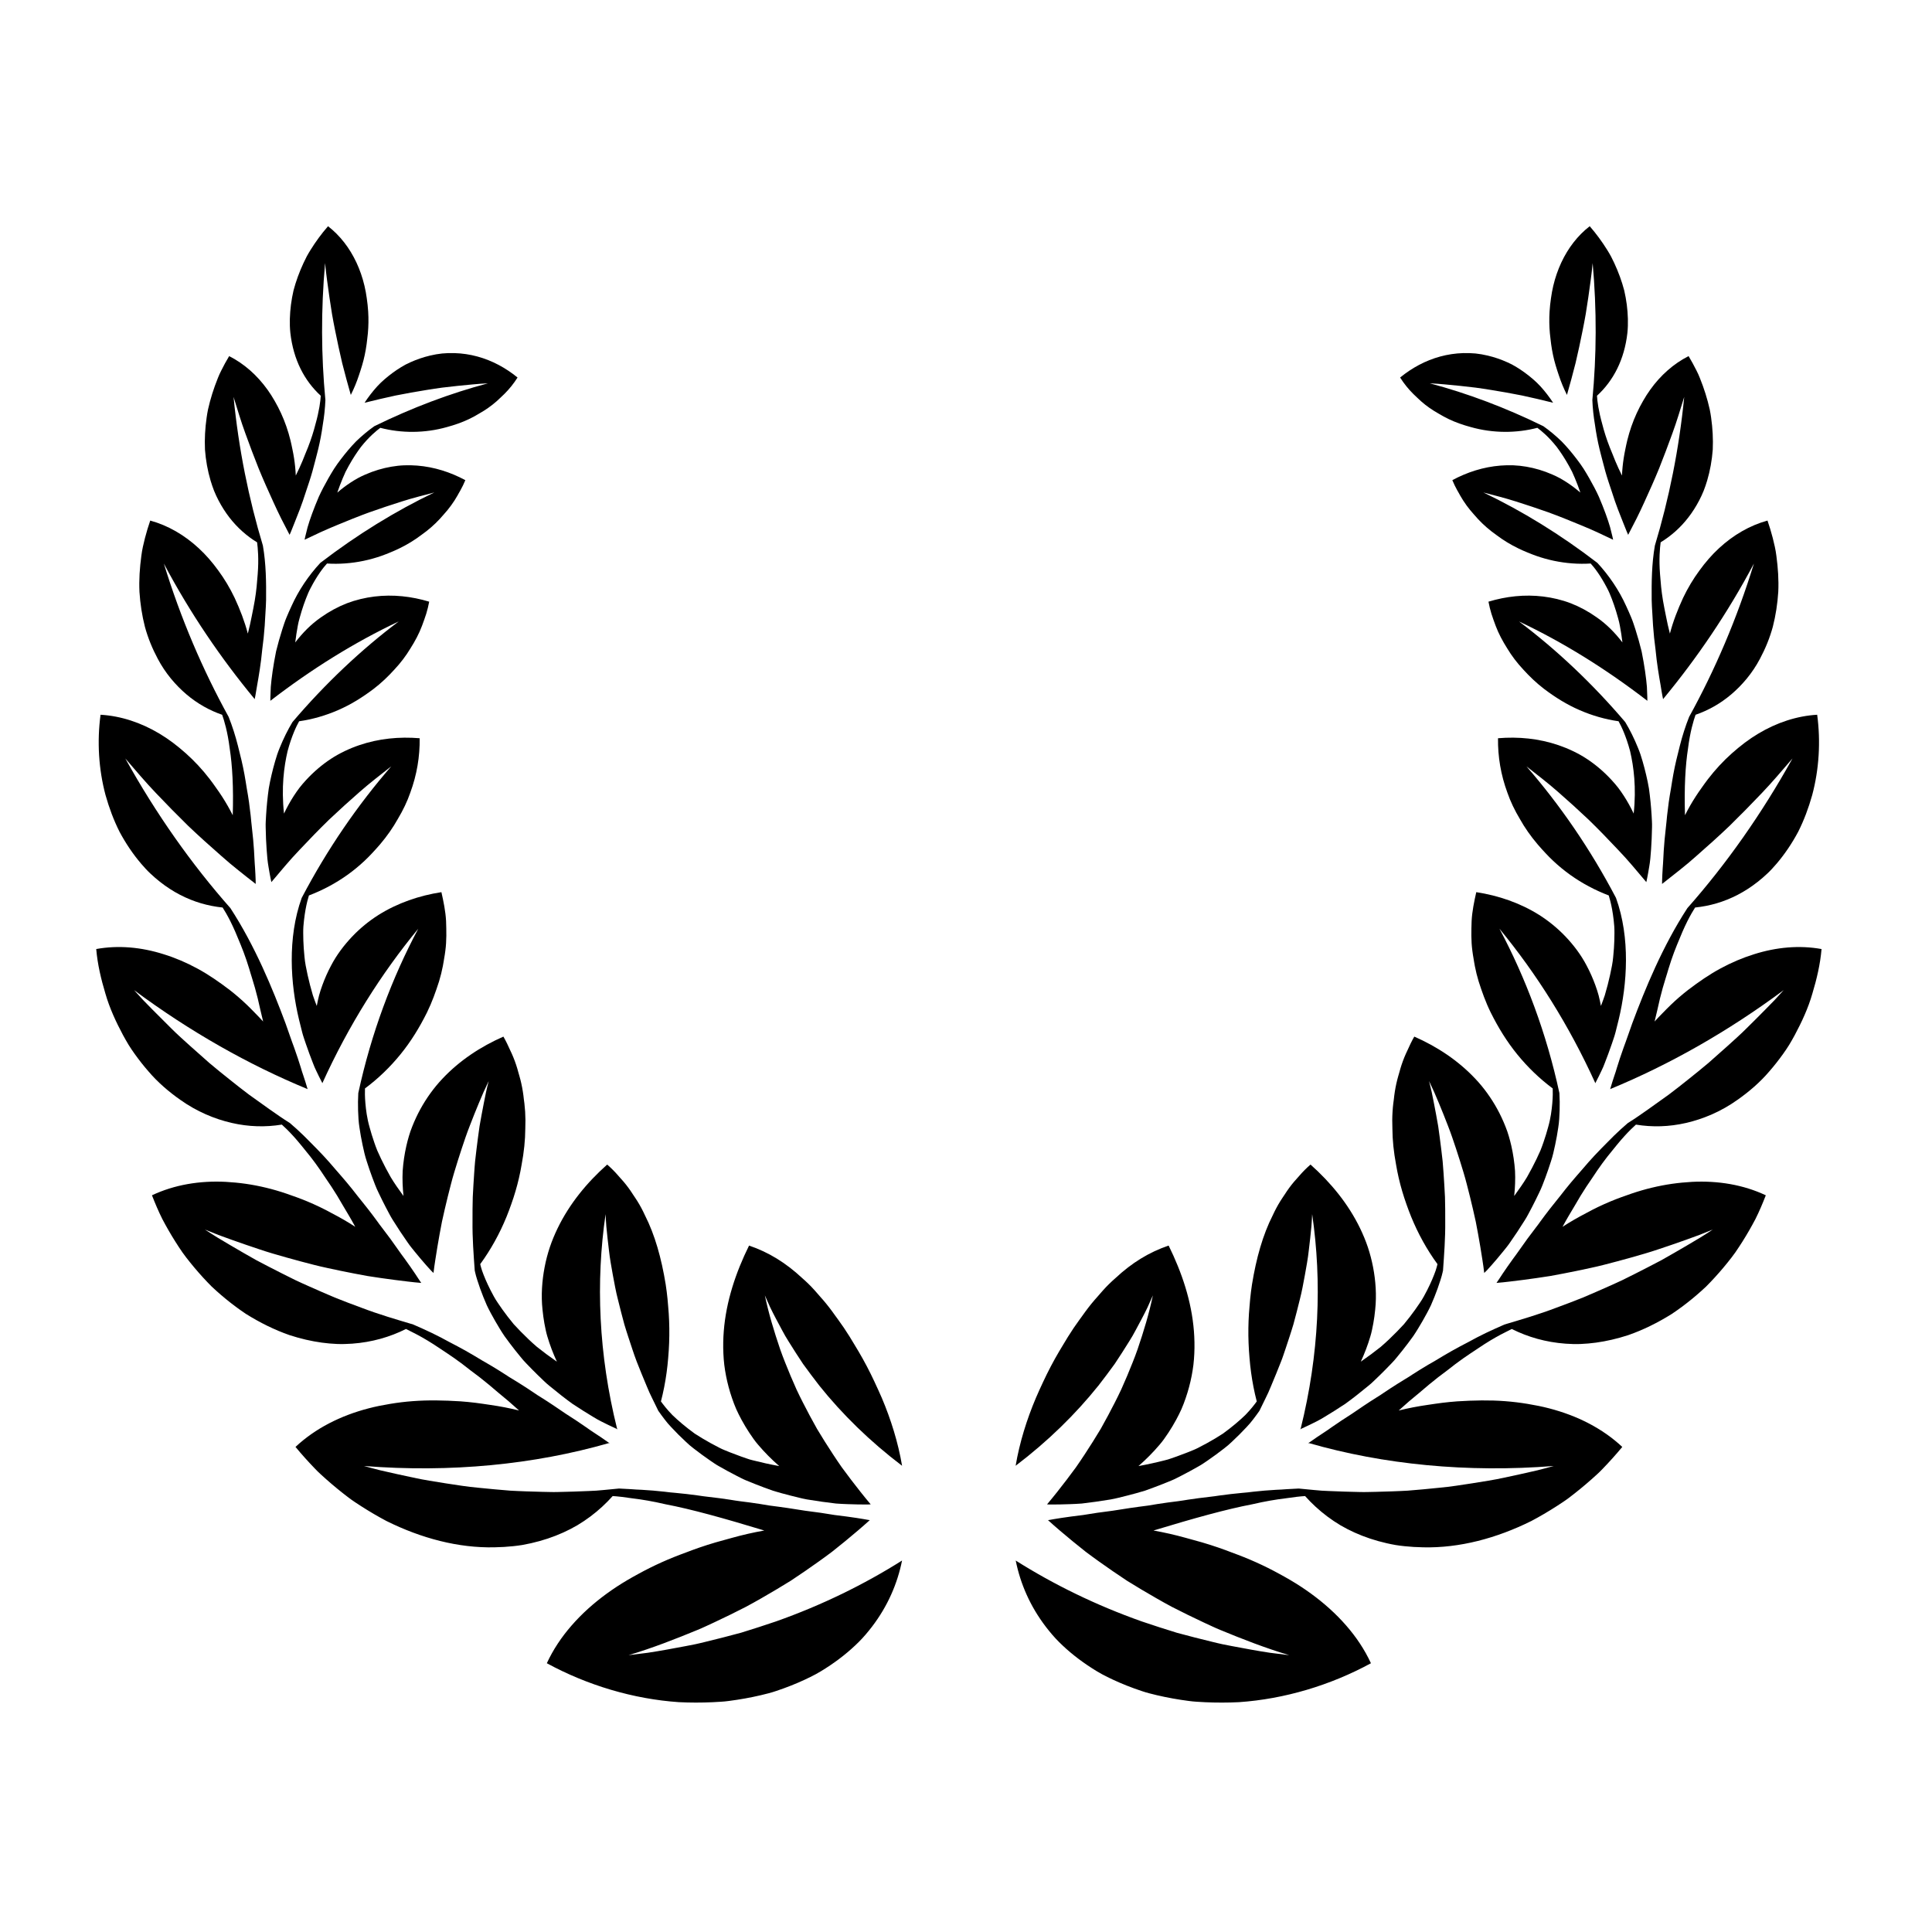 <?xml version="1.0" encoding="UTF-8"?>
<!-- Uploaded to: ICON Repo, www.iconrepo.com, Generator: ICON Repo Mixer Tools -->
<svg fill="#000000" width="800px" height="800px" version="1.1" viewBox="144 144 512 512" xmlns="http://www.w3.org/2000/svg">
 <g>
  <path d="m340.34 576.7c-3.141 0.852-6.352 1.676-9.629 2.465-0.816 0.191-1.645 0.406-2.465 0.574l-2.465 0.484c-1.648 0.316-3.316 0.625-5 0.926-1.68 0.289-3.391 0.609-5.086 0.848-1.688 0.223-3.394 0.434-5.113 0.637 6.277-1.867 12.453-4.289 18.285-6.695 0.727-0.293 1.461-0.629 2.191-0.965l2.176-1.008c1.441-0.676 2.863-1.355 4.266-2.043s2.789-1.383 4.156-2.086c1.371-0.723 2.738-1.508 4.082-2.266 2.684-1.535 5.293-3.09 7.828-4.664 2.551-1.684 5.027-3.387 7.426-5.102 1.199-0.863 2.379-1.707 3.539-2.594 1.168-0.922 2.312-1.844 3.441-2.769 2.254-1.859 4.43-3.691 6.531-5.594 0 0-0.145-0.02-0.418-0.059-0.273-0.051-0.68-0.121-1.207-0.215-1.055-0.18-2.59-0.422-4.516-0.68-0.965-0.121-2.027-0.258-3.176-0.402-1.145-0.195-2.375-0.391-3.684-0.582-1.309-0.191-2.695-0.379-4.152-0.555-1.453-0.195-2.957-0.488-4.531-0.707-1.57-0.238-3.207-0.438-4.887-0.664-1.664-0.289-3.387-0.555-5.152-0.801-0.883-0.121-1.777-0.238-2.688-0.344-0.91-0.098-1.801-0.285-2.719-0.414-1.828-0.281-3.703-0.527-5.609-0.738-0.961-0.086-1.902-0.254-2.859-0.383-0.957-0.133-1.922-0.258-2.894-0.367-0.973-0.113-1.957-0.215-2.945-0.305-0.492-0.051-0.996-0.078-1.484-0.137l-1.473-0.176c-1.973-0.223-3.973-0.391-6-0.504l-1.523-0.074c-0.508-0.023-1.004-0.074-1.508-0.105-1.004-0.07-2.016-0.125-3.031-0.16l-4.016 0.387-2.035 0.176-2.012 0.098c-2.691 0.117-5.434 0.207-8.215 0.262-0.703 0.023-1.387 0.012-2.07-0.004l-2.066-0.043-4.184-0.125c-1.402-0.055-2.828-0.102-4.238-0.188l-4.223-0.363-4.269-0.414c-1.43-0.148-2.891-0.289-4.293-0.512-2.836-0.41-5.707-0.859-8.617-1.348-1.469-0.23-2.887-0.527-4.32-0.828l-4.328-0.934-4.379-0.992c-1.457-0.352-2.875-0.754-4.324-1.145 22.965 1.82 45.16-0.391 64.871-6.062l0.223 0.047s-0.039-0.027-0.109-0.078l0.047-0.012-0.199-0.098c-0.352-0.254-1.062-0.758-2.082-1.445-1.012-0.699-2.375-1.523-3.902-2.633-1.551-1.078-3.359-2.293-5.394-3.578-1.988-1.355-4.16-2.848-6.543-4.336-0.297-0.188-0.598-0.371-0.902-0.562-0.293-0.199-0.59-0.398-0.891-0.602-0.602-0.398-1.207-0.805-1.824-1.211-1.238-0.809-2.519-1.617-3.848-2.422-0.328-0.203-0.668-0.395-0.996-0.605-0.324-0.211-0.652-0.426-0.98-0.641-0.66-0.426-1.328-0.852-2.008-1.27-1.359-0.84-2.754-1.672-4.191-2.481-1.406-0.84-2.812-1.707-4.273-2.519-1.453-0.828-2.965-1.605-4.469-2.394-1.477-0.816-2.988-1.602-4.535-2.348-0.773-0.371-1.555-0.734-2.344-1.09s-1.598-0.688-2.367-1.051l-0.191 0.027 0.145-0.078c-4.578-1.359-9.379-2.758-13.965-4.519-2.316-0.863-4.691-1.734-7.019-2.684-2.293-0.973-4.609-1.98-6.945-3.023-1.164-0.523-2.352-1.047-3.504-1.598l-3.43-1.711c-2.297-1.156-4.609-2.352-6.938-3.582-2.254-1.27-4.519-2.574-6.801-3.918l-3.43-2.039c-1.141-0.691-2.227-1.418-3.352-2.141l3.566 1.43 3.641 1.324c2.422 0.863 4.824 1.688 7.207 2.477 2.356 0.805 4.816 1.504 7.227 2.184 2.414 0.68 4.805 1.32 7.176 1.922 1.172 0.309 2.394 0.578 3.602 0.844l3.602 0.766c2.391 0.492 4.758 0.949 7.102 1.371 2.402 0.379 4.785 0.723 7.141 1.027l3.512 0.434c1.164 0.137 2.312 0.273 3.508 0.359l0.062 0.039s-0.066-0.098-0.195-0.289c-0.125-0.191-0.332-0.461-0.562-0.836-0.477-0.742-1.184-1.812-2.102-3.129-0.457-0.66-0.969-1.379-1.531-2.152-0.555-0.777-1.199-1.582-1.801-2.492-1.242-1.793-2.676-3.766-4.281-5.836-0.414-0.512-0.793-1.059-1.191-1.605-0.402-0.543-0.812-1.098-1.227-1.656-0.84-1.113-1.723-2.246-2.648-3.387-0.949-1.125-1.828-2.332-2.785-3.516-0.953-1.188-1.945-2.375-2.981-3.562-1.062-1.168-2.047-2.398-3.113-3.59-1.059-1.195-2.16-2.379-3.305-3.543-1.172-1.148-2.266-2.336-3.445-3.473-1.172-1.141-2.391-2.254-3.652-3.332-1.871-1.16-3.621-2.402-5.418-3.656-1.789-1.258-3.594-2.547-5.402-3.859-1.789-1.324-3.496-2.707-5.262-4.102-1.746-1.402-3.535-2.82-5.262-4.293-1.695-1.48-3.394-2.988-5.102-4.527-1.691-1.543-3.465-3.094-5.07-4.719-1.641-1.617-3.289-3.262-4.938-4.934l-2.477-2.535c-0.801-0.855-1.582-1.727-2.371-2.598 14.793 10.973 30.289 19.754 45.957 26.215l0.02 0.02s-0.004-0.008-0.004-0.016l0.031 0.012-0.062-0.129c-0.074-0.258-0.258-0.895-0.559-1.848-0.156-0.473-0.336-1.027-0.539-1.652-0.105-0.312-0.215-0.641-0.332-0.988-0.105-0.352-0.219-0.719-0.332-1.102-0.473-1.531-1.055-3.312-1.758-5.273-0.336-0.984-0.762-1.996-1.109-3.082-0.363-1.078-0.754-2.199-1.176-3.348-3.426-9.188-8.066-20.484-14.617-30.551-10.32-11.676-19.695-24.969-27.852-39.66 1.348 1.59 2.699 3.152 4.051 4.691 1.355 1.539 2.688 3.051 4.125 4.539 2.828 2.977 5.66 5.856 8.488 8.629 2.914 2.773 5.891 5.445 8.828 8.016l2.207 1.91c0.746 0.629 1.523 1.25 2.285 1.863 1.527 1.23 3.055 2.434 4.578 3.609 0 0 0-1.574-0.172-4.207-0.031-0.66-0.121-1.379-0.141-2.168-0.031-0.785-0.078-1.629-0.137-2.523-0.117-1.789-0.289-3.785-0.547-5.926-0.152-1.07-0.203-2.18-0.34-3.316-0.121-1.141-0.266-2.309-0.434-3.5-0.168-1.191-0.363-2.406-0.59-3.641-0.203-1.234-0.383-2.484-0.621-3.742-0.234-1.262-0.496-2.535-0.797-3.812-0.316-1.273-0.633-2.555-0.949-3.84-0.648-2.562-1.461-5.125-2.461-7.637h-0.004c-6.844-12.414-12.668-25.996-17.152-40.594 6.965 13.152 15.168 25.16 24.039 35.883l0.023 0.102s0.309-1.395 0.668-3.758c0.418-2.359 0.992-5.672 1.359-9.566 0.266-1.934 0.488-4.016 0.641-6.199 0.086-1.09 0.105-2.215 0.195-3.344 0.078-1.129 0.137-2.281 0.168-3.449 0.043-4.688 0-9.551-0.844-14.422-3.742-12.383-6.418-25.574-7.777-39.406 0.492 1.633 0.996 3.25 1.504 4.848 0.508 1.598 1.023 3.18 1.609 4.769 1.141 3.168 2.316 6.269 3.523 9.305 1.246 3.051 2.602 6.059 3.938 8.988 0.688 1.469 1.324 2.902 2.07 4.356 0.73 1.445 1.465 2.875 2.207 4.285 0 0 0.539-1.172 1.309-3.191 0.805-2.012 1.957-4.828 3.012-8.215 0.559-1.684 1.184-3.473 1.719-5.387 0.273-0.953 0.535-1.938 0.781-2.941 0.242-1.004 0.539-2.004 0.777-3.039 0.496-2.059 0.895-4.207 1.199-6.398 0.367-2.16 0.609-4.375 0.695-6.621l-0.012-0.02c-1.105-11.617-1.191-23.738-0.07-36.203 0.125 1.508 0.328 3.043 0.523 4.555 0.199 1.516 0.406 3.016 0.625 4.508 0.219 1.488 0.445 2.965 0.684 4.43 0.246 1.469 0.547 2.957 0.836 4.414 0.59 2.926 1.195 5.785 1.867 8.613 0.727 2.859 1.488 5.668 2.277 8.418 0.84-1.668 1.559-3.402 2.148-5.191 0.602-1.781 1.168-3.566 1.551-5.43 0.195-0.926 0.359-1.867 0.488-2.816 0.066-0.473 0.117-0.957 0.172-1.43 0.062-0.473 0.113-0.945 0.16-1.418 0.176-1.902 0.207-3.844 0.086-5.812-0.07-1.191-0.207-2.371-0.371-3.512-0.152-1.129-0.355-2.238-0.613-3.32-0.512-2.164-1.227-4.227-2.125-6.152-1.801-3.852-4.344-7.16-7.531-9.629-1.719 1.977-3.285 4.106-4.66 6.328-0.34 0.559-0.684 1.113-0.988 1.691-0.301 0.582-0.586 1.168-0.863 1.758-0.551 1.184-1.047 2.383-1.488 3.594s-0.828 2.434-1.148 3.66c-0.285 1.25-0.512 2.504-0.676 3.758-0.316 2.512-0.414 4.996-0.164 7.465 0.801 7.117 3.715 12.691 8.062 16.676-0.078 1.398-0.41 4.016-1.418 7.582-0.457 1.809-1.094 3.848-1.973 6.098-0.219 0.562-0.457 1.137-0.707 1.727-0.23 0.598-0.473 1.211-0.734 1.836-0.523 1.25-1.117 2.551-1.789 3.902-0.07-1.543-0.223-3.094-0.465-4.648-0.121-0.777-0.266-1.559-0.43-2.336-0.164-0.777-0.312-1.543-0.504-2.312-0.625-2.547-1.469-4.965-2.508-7.227-0.516-1.129-1.094-2.227-1.691-3.266-0.59-1.039-1.227-2.035-1.91-2.984-2.727-3.797-6.164-6.863-10.148-8.879-0.754 1.254-1.457 2.535-2.106 3.848l-0.477 0.988-0.422 1.012c-0.273 0.676-0.535 1.359-0.781 2.047-0.492 1.371-0.93 2.762-1.305 4.16-0.188 0.699-0.359 1.398-0.516 2.102-0.148 0.703-0.258 1.422-0.363 2.133-0.41 2.852-0.562 5.699-0.438 8.484 0.211 2.816 0.699 5.57 1.48 8.199 0.281 0.941 0.594 1.852 0.934 2.727 0.344 0.875 0.758 1.73 1.18 2.547 0.852 1.633 1.812 3.133 2.867 4.5 2.113 2.731 4.602 4.926 7.348 6.602 0.203 1.508 0.484 4.414 0.16 8.461-0.098 1.008-0.168 2.106-0.281 3.273-0.117 1.168-0.281 2.406-0.5 3.715-0.109 0.652-0.23 1.324-0.371 2.016-0.141 0.688-0.297 1.395-0.426 2.129-0.281 1.461-0.621 2.992-1.035 4.594-0.84-3.219-2.082-6.414-3.508-9.492-1.242-2.598-2.691-5.012-4.312-7.215-1.586-2.195-3.301-4.172-5.195-5.918-3.769-3.488-8.133-6.035-12.848-7.328-0.523 1.52-0.988 3.062-1.395 4.621-0.398 1.559-0.766 3.129-0.961 4.727-0.43 3.188-0.648 6.383-0.5 9.539 0.203 3.164 0.68 6.273 1.441 9.246 0.809 2.981 1.992 5.84 3.41 8.492 2.016 3.824 4.719 6.977 7.609 9.438 2.91 2.465 6.106 4.246 9.457 5.402 0.535 1.496 1.453 4.516 2.004 8.953 0.691 4.449 1.027 10.297 0.801 17.668-0.836-1.664-1.766-3.297-2.797-4.898-0.516-0.801-1.055-1.59-1.621-2.371-0.547-0.781-1.094-1.551-1.68-2.309-1.941-2.527-4.066-4.805-6.328-6.824-1.145-1.008-2.266-1.949-3.43-2.82-1.164-0.871-2.359-1.676-3.578-2.406-4.887-2.922-10.195-4.684-15.598-5-0.957 7.125-0.5 14.465 1.316 21.277 0.957 3.406 2.18 6.684 3.719 9.746 1.637 3.059 3.547 5.902 5.723 8.453 0.793 0.914 1.559 1.773 2.41 2.57 0.844 0.797 1.699 1.535 2.566 2.219 1.734 1.367 3.512 2.512 5.324 3.453 3.633 1.883 7.367 2.957 11.293 3.371 0.512 0.797 1.242 2.019 2.07 3.672 0.414 0.824 0.852 1.758 1.301 2.797 0.438 1.047 0.91 2.191 1.43 3.434 0.512 1.246 1.023 2.606 1.52 4.07 0.25 0.734 0.496 1.496 0.734 2.285 0.242 0.789 0.461 1.613 0.742 2.449 0.531 1.68 1.039 3.477 1.512 5.398 0.234 0.961 0.465 1.949 0.68 2.973 0.246 1.016 0.508 2.055 0.746 3.133-0.676-0.746-1.371-1.48-2.09-2.199-0.715-0.723-1.398-1.445-2.133-2.144-1.457-1.402-3.008-2.746-4.648-4.023-2.852-2.168-5.613-4.082-8.539-5.664-2.91-1.586-5.902-2.856-8.926-3.793-5.957-1.895-12.043-2.445-17.898-1.387 0.34 4.008 1.273 7.961 2.434 11.809 1.102 3.856 2.816 7.535 4.676 11.012 0.473 0.867 0.957 1.723 1.461 2.559 0.504 0.84 1.082 1.648 1.645 2.449 1.141 1.594 2.344 3.125 3.606 4.57 2.469 2.91 5.418 5.434 8.473 7.574 4.367 3.106 9.066 5.066 13.598 6.109 4.539 1.043 8.973 1.152 13.293 0.445 0.719 0.645 1.781 1.652 3.066 3.066 1.293 1.41 2.75 3.25 4.516 5.438 0.863 1.105 1.754 2.316 2.668 3.648 0.449 0.668 0.91 1.363 1.391 2.078 0.496 0.707 0.996 1.441 1.5 2.211 1.008 1.535 2.027 3.191 3.043 4.984 1.055 1.77 2.184 3.633 3.273 5.66-1.977-1.297-4.07-2.488-6.215-3.606-2.09-1.148-4.277-2.203-6.551-3.148-0.914-0.379-1.828-0.734-2.746-1.07-0.914-0.324-1.816-0.645-2.715-0.961-1.789-0.609-3.586-1.133-5.379-1.566-1.797-0.434-3.59-0.781-5.379-1.039-1.789-0.258-3.574-0.422-5.289-0.52-6.926-0.359-13.645 0.758-19.598 3.559 0.836 2.133 1.723 4.25 2.754 6.305 1.07 2.035 2.219 4.031 3.441 5.969 0.609 0.969 1.238 1.926 1.887 2.863 0.652 0.938 1.375 1.832 2.086 2.727 1.434 1.777 2.93 3.488 4.481 5.113l1.172 1.203c0.41 0.387 0.828 0.77 1.246 1.145 0.836 0.75 1.688 1.48 2.547 2.184 1.723 1.41 3.488 2.723 5.293 3.926 3.738 2.336 7.598 4.246 11.562 5.625 2.926 0.953 5.773 1.605 8.531 1.984 1.379 0.188 2.734 0.309 4.066 0.359 1.328 0.055 2.684 0.004 3.984-0.082 5.223-0.379 9.996-1.75 14.273-3.894 0.484 0.227 1.059 0.543 1.785 0.902 0.723 0.359 1.555 0.797 2.481 1.32 0.926 0.523 1.941 1.133 3.039 1.836 1.105 0.695 2.25 1.527 3.566 2.363 1.293 0.855 2.66 1.816 4.086 2.887 0.715 0.535 1.441 1.102 2.184 1.695 0.773 0.562 1.559 1.156 2.359 1.777 1.609 1.242 3.246 2.629 4.977 4.113 1.777 1.43 3.606 2.992 5.488 4.711-2.488-0.617-5.051-1.117-7.672-1.488-0.66-0.086-1.309-0.188-1.953-0.289-0.648-0.098-1.297-0.184-1.953-0.266-1.309-0.16-2.633-0.289-3.973-0.387-4.394-0.27-8.543-0.359-12.625-0.047-2.039 0.152-4.047 0.395-6.016 0.727-1.965 0.324-3.84 0.695-5.699 1.184-7.41 1.926-14.102 5.297-19.359 10.219 1.664 2.008 3.414 3.957 5.234 5.836 0.891 0.953 1.895 1.816 2.863 2.695 0.98 0.871 1.98 1.723 2.992 2.551 1.012 0.828 2.039 1.637 3.074 2.422 1.039 0.785 2.152 1.492 3.242 2.203 2.195 1.41 4.43 2.719 6.688 3.918 9.25 4.594 19.074 7.195 28.633 6.977 1.715-0.027 3.383-0.129 4.992-0.301 0.805-0.086 1.594-0.188 2.379-0.312 0.793-0.141 1.574-0.301 2.34-0.473 3.062-0.695 5.898-1.648 8.508-2.828 1.305-0.59 2.555-1.234 3.746-1.93 1.211-0.723 2.359-1.496 3.457-2.316 2.191-1.637 4.156-3.457 5.91-5.422 1.223 0.07 3.023 0.273 5.371 0.625 2.379 0.289 5.273 0.762 8.617 1.547 6.82 1.293 15.41 3.684 26.195 6.957-2.84 0.5-5.707 1.152-8.594 1.957-1.453 0.43-2.867 0.766-4.309 1.195-1.434 0.418-2.875 0.875-4.316 1.375-1.156 0.398-2.305 0.82-3.438 1.258-1.125 0.422-2.223 0.82-3.316 1.266-2.18 0.875-4.305 1.832-6.367 2.859-1.031 0.516-2.047 1.047-3.043 1.598-0.992 0.543-1.953 1.066-2.902 1.633-1.898 1.117-3.723 2.312-5.461 3.578-3.477 2.531-6.617 5.348-9.309 8.438-2.68 3.066-4.902 6.394-6.578 10.016 10.766 5.867 22.992 9.496 34.973 10.316 3.012 0.152 6.004 0.145 8.934 0.016 0.734-0.031 1.461-0.074 2.188-0.125 0.723-0.047 1.445-0.105 2.172-0.211 1.449-0.188 2.879-0.41 4.293-0.664 1.41-0.254 2.805-0.543 4.172-0.863 1.371-0.332 2.711-0.648 4.047-1.113 2.66-0.883 5.223-1.895 7.66-3.035 0.953-0.445 1.879-0.906 2.777-1.383 0.898-0.473 1.773-1.027 2.621-1.559 1.691-1.078 3.273-2.207 4.746-3.379 1.473-1.172 2.836-2.391 4.094-3.644 1.258-1.246 2.414-2.637 3.465-3.996 4.207-5.5 6.766-11.457 7.996-17.578-10.027 6.332-21.219 11.824-33.402 16.137-3.035 1.027-6.141 2.039-9.312 3.012z"/>
  <path d="m375.79 510.27c-0.66-1.422-1.348-2.812-2.062-4.172-0.715-1.359-1.453-2.688-2.215-3.977-0.383-0.637-0.77-1.277-1.156-1.922-0.387-0.66-0.781-1.309-1.18-1.949-1.02-1.637-2.051-3.164-3.09-4.574-0.523-0.68-1.031-1.449-1.551-2.141-0.516-0.703-1.035-1.375-1.559-2.019-0.523-0.645-1.051-1.258-1.582-1.844-0.266-0.281-0.527-0.594-0.789-0.906-0.262-0.305-0.523-0.605-0.789-0.898-1.055-1.172-2.129-2.211-3.227-3.164-4.328-4.039-8.887-6.852-14.082-8.617-1.762 3.566-3.293 7.281-4.449 11.078-1.152 3.773-1.938 7.637-2.25 11.574-0.156 1.969-0.195 3.957-0.105 5.957 0.047 0.996 0.117 2.016 0.238 3.004 0.121 0.977 0.277 1.957 0.469 2.938 0.383 1.961 0.906 3.926 1.582 5.891 0.34 0.977 0.707 1.977 1.129 2.934 0.426 0.938 0.895 1.875 1.398 2.805 0.629 1.16 1.312 2.297 2.043 3.41 0.734 1.102 1.504 2.234 2.356 3.203 1.688 1.996 3.559 3.879 5.582 5.644-2.473-0.453-4.809-0.973-7-1.535-0.273-0.07-0.547-0.137-0.816-0.215-0.266-0.09-0.527-0.176-0.789-0.262-0.52-0.18-1.031-0.359-1.539-0.535-1.008-0.359-1.98-0.727-2.914-1.098-0.93-0.383-1.844-0.719-2.688-1.152-0.844-0.43-1.656-0.859-2.43-1.285-1.547-0.859-2.957-1.695-4.227-2.531-2.481-1.805-4.426-3.481-5.902-4.906-1.449-1.488-2.422-2.766-3.043-3.613 0.656-2.523 1.152-5.09 1.504-7.664 0.176-1.289 0.316-2.578 0.418-3.863 0.117-1.316 0.199-2.633 0.25-3.945 0.098-2.625 0.066-5.234-0.102-7.797-0.043-0.641-0.094-1.277-0.152-1.91-0.051-0.648-0.105-1.309-0.168-1.953-0.129-1.297-0.289-2.582-0.484-3.852-1.125-6.957-2.875-13.18-5.496-18.332-0.617-1.352-1.297-2.621-2.047-3.816-0.367-0.605-0.777-1.156-1.16-1.758-0.379-0.598-0.777-1.18-1.191-1.742-0.414-0.562-0.844-1.105-1.293-1.633-0.441-0.535-0.938-1.008-1.379-1.555-0.91-1.055-1.891-2.039-2.945-2.953-5.383 4.785-9.992 10.391-13.141 16.898-0.781 1.621-1.496 3.32-2.066 5.031-0.566 1.703-1.027 3.453-1.371 5.258-0.691 3.602-0.973 7.461-0.559 11.289 0.117 1.191 0.281 2.383 0.488 3.566 0.105 0.594 0.223 1.184 0.352 1.773 0.125 0.594 0.27 1.176 0.441 1.734 0.668 2.266 1.516 4.496 2.527 6.684-1.902-1.312-3.668-2.629-5.293-3.926-1.582-1.352-2.988-2.731-4.289-4.047-0.648-0.66-1.262-1.309-1.848-1.949-0.555-0.672-1.082-1.328-1.578-1.973-0.992-1.289-1.867-2.519-2.641-3.68-0.793-1.141-1.383-2.309-1.926-3.348-0.535-1.051-0.98-2.016-1.352-2.883s-0.668-1.641-0.902-2.312c-0.234-0.668-0.371-1.27-0.488-1.727 2.824-3.859 5.16-8.113 6.965-12.531 0.457-1.109 0.855-2.207 1.266-3.356 0.41-1.148 0.785-2.301 1.125-3.461 0.684-2.32 1.227-4.668 1.617-7.012 0.621-3.32 0.961-6.516 0.973-9.523 0.066-1.551 0.051-3.059-0.039-4.523-0.047-0.734-0.113-1.453-0.195-2.168l-0.141-1.059c-0.035-0.363-0.078-0.723-0.125-1.078-0.184-1.426-0.449-2.809-0.789-4.152-0.164-0.676-0.379-1.32-0.559-1.992-0.176-0.672-0.371-1.332-0.59-1.984-0.434-1.305-0.945-2.566-1.539-3.789-0.559-1.242-1.133-2.484-1.824-3.668-6.019 2.648-11.586 6.305-16.148 11.148-1.152 1.219-2.191 2.481-3.164 3.82-0.973 1.34-1.867 2.754-2.684 4.242-0.816 1.488-1.547 3.051-2.188 4.684-0.16 0.41-0.316 0.824-0.465 1.242-0.141 0.414-0.27 0.828-0.395 1.246-0.25 0.84-0.473 1.695-0.672 2.57-0.496 2.18-0.82 4.402-0.98 6.644-0.109 2.211-0.012 4.418 0.219 6.641-1.254-1.719-2.422-3.371-3.402-5.012-0.945-1.66-1.781-3.266-2.519-4.797-0.367-0.766-0.711-1.512-1.031-2.242-0.305-0.734-0.559-1.473-0.805-2.176-0.488-1.414-0.891-2.742-1.227-3.981-0.707-2.457-0.957-4.637-1.113-6.371-0.148-1.738-0.145-3.055-0.109-3.922 3.422-2.535 6.613-5.602 9.375-8.996 2.769-3.398 5.047-7.098 7.051-11.125 1.363-2.781 2.32-5.504 3.207-8.262 0.414-1.371 0.75-2.727 1.008-4.07 0.137-0.676 0.223-1.336 0.344-2.012 0.121-0.676 0.227-1.348 0.309-2.016 0.359-2.684 0.281-5.273 0.195-7.887-0.141-2.598-0.668-5.121-1.234-7.648-5.863 0.906-11.598 2.852-16.691 6.051-2.504 1.59-4.848 3.496-6.973 5.731-2.113 2.231-4.09 4.812-5.578 7.672-0.898 1.68-1.668 3.426-2.32 5.219-0.32 0.895-0.637 1.812-0.871 2.723-0.23 0.91-0.43 1.828-0.602 2.758-0.367-0.961-0.723-1.898-1.031-2.824-0.277-0.934-0.531-1.848-0.762-2.742-0.461-1.789-0.836-3.492-1.137-5.106-0.164-0.805-0.246-1.598-0.328-2.367-0.078-0.77-0.141-1.512-0.191-2.234-0.098-1.441-0.141-2.785-0.141-4.023 0.008-0.621-0.004-1.215 0.047-1.789 0.047-0.574 0.098-1.125 0.16-1.645 0.117-1.047 0.262-1.984 0.41-2.82 0.301-1.668 0.641-2.914 0.898-3.731 3.586-1.367 7.055-3.199 10.207-5.457 1.578-1.129 3.086-2.367 4.516-3.711 0.715-0.672 1.41-1.371 2.082-2.098 0.664-0.727 1.383-1.488 2.039-2.269 1.855-2.184 3.422-4.43 4.699-6.715 1.375-2.293 2.504-4.633 3.32-6.996 1.742-4.731 2.547-9.566 2.484-14.418-5.391-0.453-10.844 0.07-16.023 1.84-1.297 0.441-2.574 0.961-3.828 1.562-1.254 0.602-2.5 1.281-3.652 2.047-2.336 1.535-4.547 3.402-6.59 5.617-0.609 0.664-1.211 1.352-1.758 2.059-0.531 0.707-1.039 1.434-1.52 2.176-0.961 1.488-1.82 3.047-2.582 4.664-0.746-6.914-0.004-12.469 0.945-16.535 1.086-4.066 2.356-6.672 3.062-7.93 3.527-0.504 7.016-1.508 10.336-2.957 3.34-1.445 6.402-3.352 9.418-5.629 2.066-1.582 3.844-3.297 5.465-5.086 1.668-1.781 3.094-3.656 4.269-5.613 1.234-1.945 2.309-3.945 3.086-6.031 0.371-1.047 0.785-2.086 1.105-3.144 0.324-1.059 0.59-2.137 0.793-3.231-4.68-1.414-9.598-1.965-14.508-1.363-2.449 0.301-4.922 0.883-7.305 1.789-2.352 0.918-4.652 2.156-6.871 3.727-2.68 1.855-4.875 4.125-6.816 6.648 0.184-1.547 0.414-3.012 0.672-4.391 0.117-0.691 0.289-1.352 0.465-1.992 0.172-0.641 0.352-1.258 0.535-1.855 0.367-1.195 0.754-2.305 1.148-3.328 0.391-1.027 0.789-1.969 1.242-2.816 1.758-3.398 3.406-5.504 4.356-6.531 3.223 0.203 6.504-0.043 9.719-0.715 1.605-0.336 3.199-0.781 4.758-1.332 0.785-0.273 1.539-0.582 2.324-0.902 0.785-0.32 1.562-0.664 2.328-1.035 2.144-1.039 4.094-2.234 5.844-3.562 1.836-1.293 3.473-2.715 4.906-4.262 0.363-0.383 0.695-0.781 1.043-1.176 0.355-0.391 0.699-0.785 1.027-1.191 0.66-0.809 1.266-1.645 1.824-2.508 0.277-0.434 0.543-0.871 0.797-1.316l0.371-0.672 0.383-0.664c0.496-0.891 0.945-1.809 1.336-2.754-3.93-2.117-8.242-3.504-12.766-3.863-1.129-0.09-2.273-0.117-3.426-0.074-1.148 0.043-2.273 0.172-3.418 0.367-2.281 0.391-4.582 1.07-6.867 2.066-0.688 0.305-1.379 0.621-2.027 0.98-0.645 0.359-1.273 0.742-1.891 1.145-1.234 0.809-2.414 1.703-3.535 2.672 0.457-1.348 0.941-2.609 1.434-3.789 0.246-0.59 0.496-1.16 0.75-1.711 0.273-0.539 0.551-1.059 0.828-1.555 1.109-1.996 2.223-3.672 3.262-5.059 2.176-2.731 4.094-4.285 5.121-5.051 5.547 1.453 11.777 1.465 17.613-0.188 2.074-0.559 4.066-1.254 5.875-2.121 0.906-0.434 1.777-0.902 2.609-1.41 0.863-0.484 1.695-1 2.484-1.555 0.789-0.555 1.539-1.145 2.246-1.766 0.355-0.312 0.699-0.633 1.031-0.961 0.34-0.324 0.691-0.641 1.02-0.973 1.328-1.32 2.496-2.777 3.492-4.356-3.125-2.551-6.707-4.5-10.629-5.566-1.961-0.535-4.012-0.848-6.125-0.906-1.059-0.031-2.133 0-3.223 0.102-1.074 0.109-2.141 0.301-3.227 0.559-1.789 0.422-3.527 1.023-5.199 1.773-0.418 0.188-0.832 0.387-1.242 0.594-0.402 0.211-0.789 0.441-1.176 0.676-0.773 0.469-1.527 0.977-2.262 1.512-1.457 1.082-2.879 2.266-4.113 3.609-1.223 1.352-2.344 2.805-3.348 4.336 2.777-0.695 5.527-1.336 8.242-1.922 2.766-0.555 5.535-1.035 8.246-1.477 1.363-0.215 2.695-0.434 4.059-0.609 1.375-0.168 2.738-0.324 4.094-0.465 1.355-0.145 2.699-0.273 4.035-0.391 1.336-0.117 2.648-0.23 4.012-0.285-9.973 2.652-20.059 6.438-30.039 11.332h-0.02c-1.719 1.207-3.348 2.578-4.871 4.047-1.469 1.5-2.805 3.113-4.055 4.754-0.613 0.824-1.238 1.645-1.77 2.492-0.531 0.848-1.039 1.699-1.52 2.543-0.945 1.684-1.832 3.328-2.547 4.918-1.363 3.199-2.383 6.023-2.969 8.066-0.551 2.059-0.793 3.297-0.793 3.297 1.422-0.684 2.836-1.352 4.242-2 1.395-0.656 2.883-1.258 4.309-1.863 2.887-1.195 5.707-2.34 8.574-3.387 2.906-1.027 5.785-1.992 8.629-2.887 1.406-0.457 2.867-0.863 4.316-1.258 1.445-0.395 2.883-0.773 4.312-1.133-10.285 4.922-20.445 11.168-30.211 18.664-3.109 3.344-5.773 7.301-7.621 11.418-0.48 1.023-0.934 2.055-1.359 3.078-0.434 1.023-0.746 2.062-1.086 3.078-0.652 2.035-1.199 4.019-1.66 5.887-0.758 3.766-1.207 7.051-1.398 9.395-0.133 2.352-0.117 3.75-0.117 3.75l0.043-0.094c10.945-8.422 22.27-15.473 33.973-20.996-9.93 7.477-19.41 16.406-28.141 26.648h-0.004c-1.293 2.144-2.406 4.434-3.367 6.789-0.234 0.59-0.484 1.184-0.676 1.781-0.195 0.598-0.379 1.199-0.555 1.801-0.352 1.207-0.668 2.422-0.953 3.633-0.277 1.215-0.551 2.426-0.742 3.625-0.168 1.203-0.312 2.391-0.426 3.562-0.117 1.172-0.207 2.324-0.277 3.449-0.055 1.125-0.152 2.223-0.113 3.277 0.031 2.117 0.125 4.086 0.25 5.848 0.062 0.883 0.129 1.711 0.203 2.481 0.059 0.77 0.199 1.477 0.293 2.117 0.414 2.566 0.762 4.07 0.762 4.07 1.227-1.477 2.453-2.922 3.684-4.348 0.621-0.711 1.223-1.418 1.855-2.117l1.938-2.086c2.594-2.758 5.16-5.41 7.789-7.969 2.711-2.562 5.426-5.023 8.129-7.383 1.328-1.18 2.758-2.336 4.164-3.465s2.812-2.234 4.219-3.316c-8.863 10.207-16.93 21.883-23.742 34.875-3.828 10.629-2.961 22.836-0.727 32.168 0.273 1.172 0.559 2.301 0.844 3.387 0.273 1.09 0.656 2.098 0.973 3.07 0.664 1.941 1.309 3.668 1.887 5.133 0.145 0.367 0.285 0.715 0.418 1.051 0.141 0.332 0.293 0.641 0.43 0.934 0.281 0.582 0.527 1.098 0.742 1.543 0.434 0.879 0.738 1.457 0.859 1.688l0.043 0.133 0.012-0.031c0.004 0.008 0.008 0.016 0.008 0.016v-0.027c6.938-15.281 15.578-28.984 25.402-40.906-6.957 13.062-12.469 27.707-15.891 43.562-0.086 1.516-0.102 3.047-0.055 4.582 0.051 1.535 0.125 3.094 0.371 4.594 0.219 1.512 0.492 3.019 0.809 4.519 0.32 1.496 0.648 3 1.129 4.422 0.453 1.434 0.941 2.852 1.457 4.238 0.52 1.383 1.023 2.766 1.66 4.039 0.609 1.289 1.234 2.547 1.863 3.762 0.32 0.605 0.637 1.203 0.945 1.789 0.316 0.586 0.625 1.164 0.977 1.703 1.359 2.184 2.691 4.176 3.926 5.934 0.598 0.891 1.258 1.66 1.844 2.398 0.594 0.73 1.148 1.398 1.66 2 1.02 1.203 1.855 2.137 2.438 2.773 0.285 0.324 0.535 0.547 0.695 0.703 0.164 0.156 0.246 0.238 0.246 0.238l-0.027-0.066c0.121-1.133 0.301-2.297 0.477-3.445l0.547-3.422c0.379-2.266 0.781-4.492 1.211-6.688 0.488-2.238 1-4.445 1.535-6.613l0.82-3.227c0.281-1.066 0.555-2.117 0.887-3.195 0.641-2.141 1.301-4.242 1.984-6.305 0.684-2.066 1.359-4.078 2.168-6.125 0.781-2.031 1.578-4.027 2.394-5.981l1.238-2.906 1.355-2.906c-0.238 0.973-0.504 1.977-0.707 2.953l-0.594 2.949c-0.387 1.984-0.766 4.004-1.121 6.059-0.285 2.008-0.559 4.047-0.809 6.125l-0.367 3.144c-0.102 1.047-0.164 2.074-0.242 3.125-0.145 2.094-0.273 4.227-0.379 6.391-0.074 2.141-0.062 4.262-0.066 6.445-0.051 4.406 0.281 8.699 0.602 13.219l0.102-0.129-0.062 0.184c0.164 0.785 0.391 1.523 0.625 2.273 0.234 0.746 0.484 1.492 0.75 2.234 0.531 1.488 1.125 2.961 1.766 4.422 0.672 1.434 1.438 2.805 2.219 4.18 0.793 1.363 1.602 2.731 2.484 4.027 0.91 1.266 1.848 2.504 2.801 3.711 0.477 0.605 0.961 1.199 1.445 1.785 0.246 0.293 0.488 0.586 0.73 0.875 0.25 0.285 0.512 0.551 0.766 0.824 1.031 1.082 2.066 2.133 3.098 3.141 0.52 0.5 1.035 0.996 1.543 1.484 0.258 0.242 0.508 0.488 0.77 0.719 0.266 0.223 0.531 0.445 0.793 0.664 2.113 1.742 4.144 3.352 6.062 4.727 1.969 1.305 3.781 2.441 5.367 3.394 1.566 0.984 2.988 1.637 4.066 2.172 1.082 0.523 1.852 0.875 2.238 1.047l0.18 0.121-0.012-0.047c0.078 0.035 0.121 0.051 0.121 0.051l-0.148-0.168c-4.906-19.699-5.664-38.914-3.039-56.836 0.059 1.059 0.105 2.156 0.195 3.215l0.324 3.172 0.375 3.234c0.133 1.09 0.266 2.195 0.457 3.246 0.359 2.129 0.754 4.301 1.188 6.512 0.203 1.125 0.469 2.176 0.734 3.258l0.82 3.266 0.879 3.32c0.32 1.09 0.668 2.156 1.02 3.246l1.086 3.289 0.566 1.664c0.191 0.559 0.387 1.117 0.602 1.645 0.844 2.148 1.73 4.332 2.664 6.543l0.711 1.664 0.766 1.602 1.582 3.238c0.52 0.746 1.062 1.484 1.621 2.211 0.281 0.359 0.562 0.734 0.859 1.078l0.91 1.008c1.23 1.336 2.531 2.629 3.887 3.887l1.023 0.934c0.348 0.305 0.707 0.574 1.066 0.859 0.719 0.562 1.449 1.113 2.188 1.652 0.738 0.539 1.488 1.07 2.242 1.59 0.758 0.516 1.508 1.047 2.301 1.477 1.566 0.902 3.148 1.758 4.738 2.57 0.797 0.395 1.582 0.832 2.391 1.16 0.805 0.34 1.613 0.664 2.414 0.98 1.602 0.633 3.191 1.227 4.754 1.777 1.574 0.488 3.129 0.891 4.633 1.281 1.508 0.371 2.961 0.766 4.375 1.023 1.418 0.234 2.773 0.441 4.059 0.621s2.496 0.336 3.625 0.465c1.133 0.094 2.184 0.121 3.137 0.164 1.906 0.07 3.422 0.09 4.457 0.09 0.52-0.004 0.918-0.008 1.191-0.008 0.27-0.012 0.414-0.027 0.414-0.027-1.824-2.16-3.566-4.383-5.231-6.562-0.832-1.094-1.645-2.184-2.438-3.269-0.789-1.121-1.555-2.277-2.305-3.41-1.496-2.273-2.914-4.531-4.258-6.777-1.324-2.352-2.57-4.684-3.742-6.992-0.582-1.16-1.156-2.289-1.695-3.461-0.535-1.195-1.055-2.387-1.555-3.57s-0.98-2.359-1.441-3.531l-0.68-1.75c-0.223-0.578-0.441-1.156-0.645-1.77-1.645-4.856-3.043-9.441-4.055-14.289 0.445 1.027 0.91 2.066 1.387 3.113 0.48 1.031 1 1.996 1.523 3.012 0.527 1.008 1.066 2.019 1.625 3.047l0.848 1.543c0.289 0.512 0.594 0.98 0.895 1.473 1.211 1.957 2.488 3.949 3.836 5.969 1.371 1.898 2.812 3.816 4.32 5.762 6.07 7.59 13.402 14.766 21.93 21.238-1.051-6.188-2.953-12.27-5.363-17.961-0.609-1.43-1.25-2.781-1.91-4.211z"/>
  <path d="m435.09 511.21c1.508-1.945 2.949-3.863 4.32-5.762 1.348-2.019 2.625-4.008 3.836-5.969 0.301-0.496 0.605-0.965 0.895-1.473l0.848-1.543c0.559-1.023 1.102-2.039 1.625-3.047 0.523-1.016 1.043-1.98 1.523-3.012 0.477-1.047 0.941-2.086 1.387-3.113-1.008 4.852-2.406 9.438-4.055 14.289-0.203 0.613-0.422 1.191-0.645 1.77l-0.68 1.75c-0.461 1.168-0.945 2.348-1.441 3.531-0.5 1.184-1.016 2.375-1.555 3.57-0.543 1.176-1.113 2.301-1.695 3.461-1.172 2.309-2.418 4.641-3.742 6.992-1.34 2.242-2.762 4.5-4.258 6.777-0.75 1.133-1.516 2.289-2.305 3.41-0.793 1.086-1.605 2.18-2.438 3.269-1.664 2.176-3.406 4.402-5.231 6.562 0 0 0.141 0.016 0.414 0.027 0.27 0.004 0.672 0.004 1.191 0.008 1.039 0 2.555-0.016 4.457-0.09 0.953-0.043 2.004-0.07 3.137-0.164 1.129-0.133 2.34-0.285 3.625-0.465 1.285-0.18 2.641-0.387 4.059-0.621 1.414-0.254 2.867-0.648 4.375-1.023 1.504-0.391 3.059-0.793 4.633-1.281 1.559-0.551 3.148-1.145 4.754-1.777 0.801-0.316 1.605-0.645 2.414-0.98 0.809-0.328 1.59-0.766 2.391-1.16 1.586-0.812 3.172-1.672 4.738-2.57 0.789-0.43 1.543-0.965 2.301-1.477 0.754-0.52 1.504-1.051 2.242-1.59 0.738-0.539 1.469-1.094 2.188-1.652 0.359-0.285 0.719-0.555 1.066-0.859l1.023-0.934c1.352-1.258 2.652-2.551 3.887-3.887l0.91-1.008c0.297-0.344 0.578-0.715 0.859-1.078 0.559-0.727 1.102-1.465 1.621-2.211l1.582-3.238 0.766-1.602 0.711-1.664c0.934-2.211 1.82-4.394 2.664-6.543 0.215-0.527 0.41-1.086 0.602-1.645l0.566-1.664 1.086-3.289c0.348-1.094 0.699-2.156 1.02-3.246l0.879-3.32 0.82-3.266c0.262-1.082 0.527-2.133 0.734-3.258 0.434-2.207 0.828-4.379 1.188-6.512 0.191-1.047 0.324-2.156 0.457-3.246l0.375-3.234 0.324-3.172c0.094-1.059 0.137-2.156 0.195-3.215 2.625 17.922 1.867 37.137-3.039 56.836l-0.148 0.168s0.043-0.02 0.121-0.051l-0.012 0.047 0.18-0.121c0.387-0.172 1.156-0.523 2.238-1.047 1.078-0.535 2.5-1.188 4.066-2.172 1.582-0.953 3.398-2.086 5.367-3.394 1.918-1.375 3.949-2.984 6.062-4.727 0.262-0.219 0.527-0.441 0.793-0.664 0.262-0.23 0.512-0.477 0.77-0.719 0.508-0.488 1.023-0.984 1.543-1.484 1.031-1.012 2.066-2.059 3.098-3.141 0.254-0.273 0.52-0.539 0.766-0.824 0.242-0.289 0.484-0.582 0.73-0.875 0.484-0.586 0.969-1.184 1.445-1.785 0.957-1.207 1.895-2.445 2.801-3.711 0.883-1.297 1.691-2.664 2.484-4.027 0.781-1.375 1.547-2.75 2.219-4.18 0.645-1.461 1.234-2.938 1.766-4.422 0.266-0.742 0.516-1.488 0.75-2.234 0.234-0.75 0.461-1.488 0.625-2.273l-0.062-0.184 0.102 0.129c0.32-4.519 0.648-8.809 0.602-13.219-0.004-2.184 0.008-4.305-0.066-6.445-0.105-2.164-0.234-4.293-0.379-6.391-0.078-1.051-0.141-2.078-0.242-3.125l-0.367-3.144c-0.254-2.078-0.523-4.121-0.809-6.125-0.355-2.055-0.734-4.074-1.121-6.059l-0.594-2.949c-0.207-0.977-0.473-1.977-0.707-2.953l1.355 2.906 1.238 2.906c0.816 1.957 1.613 3.949 2.394 5.981 0.809 2.051 1.48 4.059 2.164 6.125 0.68 2.066 1.344 4.168 1.984 6.305 0.332 1.078 0.605 2.129 0.887 3.195l0.82 3.227c0.535 2.168 1.047 4.371 1.535 6.613 0.43 2.195 0.832 4.422 1.211 6.688l0.547 3.422c0.176 1.148 0.355 2.316 0.477 3.445l-0.027 0.066s0.086-0.082 0.246-0.238c0.16-0.16 0.41-0.383 0.695-0.703 0.582-0.637 1.418-1.57 2.438-2.773 0.512-0.602 1.066-1.27 1.656-2 0.586-0.734 1.246-1.504 1.844-2.398 1.234-1.758 2.566-3.75 3.926-5.934 0.352-0.539 0.66-1.117 0.977-1.703 0.312-0.586 0.625-1.184 0.945-1.789 0.629-1.215 1.254-2.473 1.863-3.762 0.637-1.273 1.141-2.656 1.66-4.039 0.512-1.387 1.004-2.805 1.457-4.238 0.48-1.422 0.809-2.926 1.129-4.422 0.316-1.5 0.59-3.008 0.809-4.519 0.246-1.5 0.32-3.059 0.371-4.594 0.047-1.539 0.027-3.066-0.059-4.582-3.418-15.855-8.934-30.5-15.891-43.562 9.824 11.922 18.465 25.625 25.402 40.906v0.027s0.004-0.008 0.008-0.016l0.012 0.031 0.043-0.133c0.121-0.23 0.426-0.809 0.859-1.688 0.211-0.441 0.461-0.957 0.742-1.543 0.137-0.293 0.285-0.602 0.43-0.934 0.133-0.332 0.273-0.684 0.418-1.051 0.578-1.465 1.223-3.195 1.887-5.133 0.316-0.973 0.699-1.984 0.973-3.07 0.285-1.086 0.57-2.215 0.844-3.387 2.234-9.332 3.102-21.539-0.727-32.168-6.809-12.992-14.879-24.668-23.742-34.875 1.402 1.078 2.809 2.184 4.219 3.316 1.406 1.129 2.836 2.285 4.164 3.465 2.707 2.359 5.418 4.82 8.129 7.383 2.629 2.555 5.195 5.211 7.789 7.969l1.938 2.086c0.637 0.699 1.238 1.406 1.855 2.117 1.23 1.422 2.457 2.871 3.684 4.348 0 0 0.348-1.504 0.762-4.07 0.094-0.641 0.234-1.348 0.293-2.117 0.07-0.77 0.141-1.598 0.203-2.481 0.121-1.762 0.215-3.734 0.25-5.848 0.039-1.055-0.059-2.156-0.113-3.277-0.07-1.125-0.16-2.277-0.277-3.449s-0.258-2.363-0.426-3.562c-0.188-1.199-0.465-2.414-0.742-3.625-0.285-1.215-0.602-2.426-0.953-3.633-0.176-0.602-0.363-1.203-0.555-1.801-0.191-0.598-0.441-1.191-0.676-1.781-0.957-2.359-2.074-4.644-3.367-6.789h-0.004c-8.73-10.246-18.211-19.176-28.141-26.648 11.703 5.523 23.027 12.574 33.973 20.996l0.043 0.094s0.016-1.398-0.117-3.75c-0.191-2.344-0.641-5.633-1.398-9.395-0.461-1.867-1.008-3.852-1.66-5.887-0.34-1.016-0.652-2.055-1.086-3.078-0.426-1.023-0.879-2.055-1.359-3.078-1.848-4.117-4.516-8.074-7.621-11.418-9.762-7.5-19.922-13.746-30.211-18.664 1.43 0.359 2.867 0.738 4.312 1.133 1.449 0.395 2.91 0.801 4.316 1.258 2.844 0.895 5.723 1.855 8.629 2.887 2.867 1.047 5.688 2.191 8.574 3.387 1.426 0.605 2.914 1.207 4.309 1.863 1.41 0.648 2.824 1.316 4.242 2 0 0-0.242-1.242-0.793-3.297-0.586-2.043-1.605-4.867-2.969-8.066-0.711-1.59-1.602-3.234-2.551-4.922-0.48-0.844-0.984-1.691-1.52-2.543-0.531-0.852-1.156-1.668-1.77-2.492-1.25-1.641-2.586-3.254-4.055-4.754-1.527-1.469-3.152-2.84-4.871-4.047h-0.02c-9.98-4.894-20.066-8.684-30.039-11.332 1.363 0.055 2.676 0.168 4.012 0.285 1.336 0.117 2.68 0.246 4.035 0.391 1.355 0.141 2.719 0.297 4.094 0.465 1.367 0.176 2.695 0.395 4.059 0.609 2.711 0.441 5.481 0.918 8.246 1.477 2.715 0.586 5.465 1.227 8.242 1.922-1.004-1.531-2.125-2.988-3.348-4.336-1.23-1.344-2.656-2.527-4.113-3.609-0.734-0.539-1.488-1.043-2.262-1.512-0.387-0.234-0.773-0.465-1.176-0.676-0.41-0.207-0.824-0.406-1.242-0.594-1.676-0.754-3.414-1.352-5.199-1.773-1.086-0.254-2.152-0.449-3.227-0.559-1.09-0.098-2.164-0.129-3.223-0.102-2.117 0.062-4.164 0.375-6.125 0.906-3.926 1.066-7.504 3.016-10.633 5.566 0.996 1.578 2.16 3.035 3.492 4.356 0.328 0.332 0.68 0.648 1.02 0.973 0.336 0.328 0.68 0.648 1.031 0.961 0.707 0.625 1.457 1.215 2.246 1.766 0.789 0.555 1.621 1.07 2.484 1.555 0.832 0.508 1.703 0.98 2.609 1.41 1.809 0.867 3.801 1.562 5.875 2.121 5.836 1.652 12.066 1.645 17.613 0.188 1.027 0.762 2.945 2.316 5.121 5.051 1.043 1.387 2.152 3.066 3.262 5.059 0.277 0.5 0.555 1.016 0.828 1.555 0.254 0.551 0.504 1.117 0.75 1.711 0.492 1.18 0.977 2.441 1.434 3.789-1.121-0.969-2.301-1.863-3.535-2.672-0.617-0.402-1.246-0.785-1.891-1.145-0.645-0.359-1.34-0.676-2.027-0.98-2.285-0.996-4.586-1.68-6.867-2.066-1.145-0.191-2.269-0.32-3.418-0.367-1.152-0.043-2.297-0.016-3.426 0.074-4.523 0.359-8.836 1.746-12.766 3.863 0.395 0.945 0.84 1.863 1.336 2.754l0.383 0.664 0.371 0.672c0.254 0.445 0.516 0.883 0.797 1.316 0.555 0.863 1.164 1.699 1.824 2.508 0.328 0.402 0.672 0.801 1.027 1.191 0.348 0.395 0.684 0.793 1.043 1.176 1.434 1.543 3.07 2.969 4.906 4.262 1.75 1.328 3.699 2.523 5.844 3.562 0.766 0.371 1.543 0.719 2.328 1.035 0.785 0.32 1.539 0.629 2.324 0.902 1.559 0.551 3.148 0.992 4.758 1.332 3.215 0.672 6.496 0.922 9.719 0.715 0.949 1.027 2.598 3.133 4.356 6.531 0.453 0.844 0.852 1.789 1.242 2.816 0.395 1.027 0.781 2.137 1.148 3.328 0.184 0.598 0.363 1.215 0.535 1.855 0.176 0.641 0.344 1.301 0.465 1.992 0.262 1.379 0.488 2.84 0.672 4.391-1.941-2.523-4.137-4.793-6.816-6.648-2.219-1.574-4.519-2.809-6.871-3.727-2.387-0.91-4.859-1.488-7.305-1.789-4.91-0.602-9.828-0.051-14.508 1.363 0.203 1.094 0.465 2.168 0.793 3.231 0.324 1.062 0.734 2.098 1.105 3.144 0.781 2.086 1.855 4.086 3.086 6.031 1.176 1.957 2.602 3.832 4.269 5.613 1.625 1.789 3.398 3.5 5.465 5.086 3.016 2.281 6.082 4.184 9.418 5.629 3.32 1.449 6.809 2.453 10.336 2.957 0.711 1.258 1.98 3.863 3.066 7.93 0.945 4.066 1.691 9.621 0.945 16.535-0.762-1.613-1.621-3.176-2.582-4.664-0.48-0.742-0.988-1.469-1.52-2.176-0.551-0.707-1.148-1.395-1.758-2.059-2.043-2.215-4.254-4.086-6.59-5.617-1.152-0.77-2.398-1.449-3.652-2.047-1.254-0.602-2.535-1.121-3.828-1.562-5.18-1.77-10.633-2.293-16.023-1.84-0.062 4.848 0.742 9.688 2.484 14.418 0.82 2.363 1.945 4.703 3.32 6.996 1.277 2.285 2.844 4.531 4.699 6.715 0.656 0.785 1.375 1.543 2.039 2.269 0.672 0.727 1.367 1.426 2.082 2.098 1.43 1.344 2.938 2.582 4.516 3.711 3.152 2.258 6.621 4.09 10.207 5.457 0.258 0.816 0.594 2.062 0.898 3.731 0.152 0.836 0.293 1.777 0.41 2.82 0.059 0.523 0.113 1.07 0.156 1.645 0.051 0.574 0.039 1.168 0.047 1.789 0 1.242-0.039 2.586-0.137 4.023-0.051 0.719-0.113 1.465-0.191 2.234-0.082 0.77-0.16 1.562-0.328 2.367-0.301 1.613-0.676 3.316-1.137 5.106-0.23 0.895-0.484 1.809-0.762 2.742-0.309 0.926-0.66 1.863-1.027 2.824-0.172-0.93-0.371-1.848-0.602-2.758-0.234-0.91-0.555-1.828-0.871-2.723-0.652-1.793-1.422-3.539-2.32-5.219-1.488-2.859-3.461-5.441-5.578-7.672-2.129-2.234-4.469-4.137-6.973-5.731-5.094-3.203-10.824-5.144-16.691-6.051-0.566 2.527-1.098 5.051-1.234 7.648-0.086 2.613-0.164 5.207 0.195 7.887 0.082 0.668 0.188 1.34 0.309 2.016s0.207 1.336 0.344 2.012c0.258 1.344 0.594 2.703 1.008 4.07 0.883 2.758 1.84 5.481 3.207 8.262 2.004 4.027 4.285 7.727 7.051 11.125 2.762 3.394 5.953 6.461 9.375 8.996 0.035 0.863 0.039 2.184-0.109 3.922-0.156 1.734-0.406 3.914-1.113 6.371-0.332 1.238-0.738 2.566-1.227 3.981-0.25 0.703-0.5 1.438-0.805 2.176-0.32 0.73-0.664 1.477-1.031 2.242-0.738 1.531-1.574 3.133-2.519 4.797-0.98 1.641-2.152 3.293-3.402 5.012 0.23-2.223 0.328-4.43 0.219-6.641-0.16-2.242-0.484-4.465-0.98-6.644-0.199-0.875-0.422-1.73-0.672-2.57-0.125-0.422-0.254-0.832-0.395-1.246-0.148-0.418-0.305-0.832-0.465-1.242-0.645-1.637-1.375-3.199-2.188-4.684-0.816-1.488-1.711-2.902-2.684-4.242-0.969-1.34-2.008-2.606-3.164-3.82-4.562-4.844-10.125-8.5-16.148-11.148-0.691 1.184-1.266 2.422-1.824 3.668-0.594 1.223-1.105 2.488-1.539 3.789-0.215 0.652-0.414 1.312-0.59 1.984-0.184 0.668-0.395 1.316-0.559 1.992-0.344 1.344-0.605 2.727-0.789 4.152-0.047 0.355-0.086 0.715-0.125 1.078l-0.141 1.059c-0.086 0.711-0.152 1.434-0.195 2.168-0.094 1.465-0.105 2.973-0.039 4.523 0.012 3.008 0.352 6.203 0.973 9.523 0.391 2.348 0.934 4.691 1.617 7.012 0.34 1.16 0.719 2.316 1.125 3.461 0.41 1.148 0.809 2.246 1.266 3.356 1.805 4.418 4.137 8.672 6.965 12.531-0.117 0.461-0.254 1.059-0.488 1.727s-0.531 1.441-0.902 2.312c-0.371 0.867-0.816 1.832-1.352 2.883-0.543 1.043-1.133 2.211-1.926 3.348-0.773 1.16-1.648 2.391-2.641 3.68-0.496 0.645-1.02 1.305-1.578 1.973-0.586 0.641-1.199 1.289-1.848 1.949-1.301 1.312-2.707 2.691-4.289 4.047-1.625 1.297-3.391 2.613-5.293 3.926 1.012-2.188 1.859-4.418 2.527-6.684 0.172-0.559 0.316-1.141 0.441-1.734 0.129-0.59 0.246-1.18 0.352-1.773 0.211-1.184 0.375-2.375 0.488-3.566 0.414-3.828 0.133-7.688-0.559-11.289-0.348-1.805-0.809-3.559-1.371-5.258-0.57-1.707-1.285-3.41-2.066-5.031-3.148-6.504-7.762-12.109-13.141-16.898-1.055 0.914-2.039 1.898-2.945 2.953-0.441 0.547-0.938 1.016-1.379 1.555-0.449 0.527-0.879 1.07-1.293 1.633-0.414 0.562-0.809 1.141-1.191 1.742-0.379 0.598-0.793 1.148-1.16 1.758-0.746 1.195-1.43 2.469-2.047 3.816-2.621 5.152-4.371 11.375-5.496 18.332-0.195 1.266-0.355 2.551-0.484 3.852-0.066 0.648-0.117 1.305-0.168 1.953-0.059 0.633-0.109 1.27-0.152 1.91-0.168 2.559-0.203 5.172-0.102 7.797 0.051 1.312 0.133 2.629 0.25 3.945 0.105 1.289 0.242 2.578 0.418 3.863 0.352 2.574 0.848 5.141 1.504 7.664-0.621 0.848-1.59 2.125-3.043 3.613-1.48 1.426-3.422 3.102-5.902 4.906-1.266 0.836-2.676 1.676-4.227 2.531-0.773 0.43-1.586 0.859-2.43 1.285-0.844 0.434-1.758 0.77-2.688 1.152-0.934 0.371-1.906 0.738-2.914 1.098-0.504 0.176-1.02 0.355-1.539 0.535-0.262 0.086-0.523 0.176-0.789 0.262-0.266 0.078-0.539 0.145-0.816 0.215-2.191 0.562-4.527 1.078-7 1.535 2.023-1.766 3.894-3.648 5.582-5.644 0.852-0.969 1.621-2.102 2.356-3.203 0.73-1.113 1.414-2.25 2.043-3.41 0.508-0.934 0.973-1.867 1.398-2.805 0.422-0.957 0.793-1.957 1.129-2.934 0.676-1.965 1.199-3.93 1.582-5.891 0.191-0.98 0.348-1.961 0.469-2.938 0.117-0.984 0.191-2.008 0.238-3.004 0.09-2 0.051-3.988-0.105-5.957-0.312-3.938-1.098-7.801-2.25-11.574-1.16-3.793-2.688-7.508-4.449-11.078-5.195 1.766-9.758 4.578-14.082 8.617-1.094 0.953-2.172 1.992-3.227 3.164-0.266 0.293-0.527 0.59-0.789 0.898-0.262 0.309-0.523 0.621-0.789 0.906-0.531 0.586-1.059 1.203-1.582 1.844-0.523 0.645-1.043 1.316-1.559 2.019-0.52 0.691-1.027 1.461-1.551 2.141-1.039 1.41-2.07 2.938-3.09 4.574-0.398 0.641-0.793 1.289-1.18 1.949-0.387 0.645-0.773 1.285-1.156 1.922-0.762 1.289-1.5 2.613-2.215 3.977-0.715 1.359-1.402 2.754-2.062 4.172-0.66 1.43-1.301 2.781-1.902 4.215-2.41 5.688-4.312 11.773-5.363 17.961 8.531-6.477 15.863-13.652 21.934-21.238z"/>
  <path d="m608.82 396.89c-3.023 0.938-6.016 2.211-8.926 3.793-2.922 1.582-5.688 3.496-8.539 5.664-1.641 1.277-3.191 2.617-4.648 4.023-0.734 0.699-1.418 1.422-2.133 2.144-0.719 0.719-1.418 1.453-2.09 2.199 0.238-1.078 0.496-2.117 0.746-3.133 0.215-1.023 0.445-2.012 0.68-2.973 0.473-1.922 0.98-3.715 1.512-5.398 0.281-0.836 0.5-1.66 0.742-2.449 0.238-0.789 0.484-1.551 0.734-2.285 0.496-1.469 1.008-2.824 1.52-4.07 0.516-1.242 0.992-2.387 1.43-3.434 0.449-1.039 0.887-1.973 1.301-2.797 0.828-1.652 1.559-2.875 2.07-3.672 3.922-0.41 7.66-1.484 11.293-3.371 1.812-0.941 3.59-2.086 5.324-3.453 0.867-0.684 1.723-1.422 2.566-2.219 0.852-0.797 1.617-1.656 2.41-2.57 2.176-2.551 4.086-5.394 5.723-8.453 1.539-3.059 2.762-6.336 3.719-9.746 1.816-6.816 2.273-14.156 1.316-21.277-5.402 0.316-10.711 2.078-15.598 5-1.223 0.73-2.414 1.535-3.578 2.406s-2.285 1.812-3.43 2.82c-2.262 2.016-4.387 4.297-6.328 6.824-0.586 0.758-1.133 1.531-1.68 2.309-0.566 0.781-1.105 1.57-1.621 2.371-1.031 1.598-1.961 3.234-2.797 4.898-0.227-7.371 0.109-13.219 0.801-17.668 0.551-4.438 1.469-7.457 2.004-8.953 3.352-1.156 6.551-2.941 9.457-5.402 2.887-2.461 5.594-5.609 7.609-9.438 1.418-2.652 2.602-5.512 3.41-8.492 0.762-2.973 1.238-6.082 1.441-9.246 0.148-3.156-0.07-6.352-0.5-9.539-0.195-1.598-0.562-3.164-0.961-4.727-0.402-1.559-0.867-3.102-1.395-4.621-4.711 1.293-9.074 3.84-12.848 7.328-1.891 1.746-3.606 3.723-5.195 5.918-1.621 2.203-3.07 4.617-4.312 7.215-1.426 3.078-2.672 6.273-3.508 9.492-0.414-1.602-0.758-3.133-1.035-4.594-0.129-0.734-0.285-1.438-0.426-2.129-0.137-0.688-0.262-1.359-0.371-2.016-0.219-1.309-0.383-2.547-0.5-3.715-0.117-1.168-0.188-2.266-0.281-3.273-0.324-4.051-0.039-6.953 0.16-8.461 2.746-1.676 5.238-3.867 7.348-6.602 1.055-1.367 2.016-2.867 2.867-4.5 0.418-0.816 0.836-1.672 1.18-2.547s0.656-1.785 0.934-2.727c0.781-2.629 1.27-5.383 1.48-8.199 0.125-2.785-0.027-5.637-0.434-8.484-0.105-0.711-0.211-1.43-0.363-2.133-0.156-0.703-0.328-1.402-0.516-2.102-0.375-1.398-0.812-2.785-1.305-4.16-0.246-0.688-0.508-1.367-0.781-2.047l-0.422-1.012-0.477-0.988c-0.652-1.309-1.355-2.594-2.106-3.848-3.984 2.016-7.422 5.078-10.148 8.879-0.684 0.949-1.32 1.945-1.91 2.984-0.598 1.039-1.176 2.137-1.691 3.266-1.039 2.262-1.883 4.68-2.508 7.227-0.191 0.773-0.344 1.535-0.504 2.312-0.164 0.781-0.309 1.559-0.43 2.336-0.242 1.555-0.395 3.109-0.465 4.648-0.672-1.352-1.266-2.652-1.789-3.902-0.262-0.625-0.508-1.238-0.734-1.836-0.25-0.59-0.488-1.164-0.707-1.727-0.883-2.25-1.516-4.293-1.973-6.098-1.008-3.566-1.344-6.184-1.418-7.582 4.348-3.984 7.262-9.559 8.062-16.676 0.246-2.465 0.152-4.953-0.164-7.465-0.164-1.254-0.387-2.508-0.676-3.758-0.32-1.23-0.707-2.449-1.148-3.66-0.441-1.211-0.938-2.41-1.488-3.594-0.273-0.59-0.562-1.176-0.863-1.758-0.305-0.578-0.648-1.133-0.988-1.691-1.379-2.227-2.945-4.352-4.66-6.328-3.188 2.465-5.731 5.777-7.531 9.629-0.898 1.926-1.613 3.988-2.125 6.152-0.254 1.082-0.461 2.191-0.613 3.32-0.164 1.141-0.301 2.32-0.371 3.512-0.121 1.969-0.09 3.91 0.086 5.812 0.043 0.477 0.098 0.949 0.16 1.418 0.055 0.477 0.105 0.957 0.172 1.43 0.129 0.949 0.293 1.891 0.488 2.816 0.383 1.863 0.949 3.644 1.551 5.43 0.59 1.789 1.309 3.523 2.148 5.191 0.793-2.754 1.551-5.559 2.277-8.418 0.676-2.828 1.281-5.691 1.867-8.613 0.285-1.457 0.59-2.945 0.836-4.414 0.238-1.465 0.465-2.941 0.684-4.43 0.219-1.488 0.426-2.992 0.625-4.508 0.195-1.516 0.398-3.051 0.523-4.555 1.121 12.465 1.035 24.586-0.07 36.203l-0.012 0.02c0.082 2.246 0.328 4.461 0.695 6.621 0.305 2.188 0.703 4.336 1.199 6.398 0.238 1.035 0.535 2.035 0.777 3.039 0.246 1.004 0.508 1.988 0.781 2.941 0.535 1.914 1.16 3.703 1.719 5.387 1.055 3.387 2.207 6.203 3.012 8.215 0.77 2.023 1.309 3.191 1.309 3.191 0.742-1.41 1.477-2.84 2.207-4.285 0.746-1.449 1.383-2.883 2.07-4.356 1.336-2.926 2.691-5.938 3.938-8.988 1.203-3.035 2.379-6.137 3.523-9.305 0.586-1.59 1.102-3.172 1.609-4.769 0.512-1.602 1.012-3.215 1.508-4.848-1.359 13.832-4.035 27.023-7.777 39.406-0.848 4.871-0.887 9.734-0.844 14.422 0.031 1.168 0.086 2.316 0.168 3.449 0.09 1.129 0.105 2.254 0.195 3.344 0.152 2.184 0.375 4.266 0.641 6.199 0.367 3.894 0.941 7.207 1.359 9.566 0.359 2.363 0.668 3.758 0.668 3.758l0.023-0.102c8.871-10.719 17.074-22.73 24.039-35.883-4.484 14.598-10.309 28.18-17.152 40.594h-0.004c-1 2.516-1.809 5.074-2.461 7.637-0.316 1.285-0.637 2.566-0.949 3.84-0.301 1.277-0.566 2.551-0.797 3.812-0.238 1.262-0.418 2.512-0.621 3.742-0.223 1.234-0.418 2.449-0.59 3.641-0.168 1.191-0.312 2.359-0.434 3.5-0.137 1.137-0.188 2.25-0.34 3.316-0.254 2.141-0.43 4.133-0.547 5.926-0.059 0.895-0.102 1.738-0.137 2.523-0.02 0.785-0.109 1.508-0.141 2.168-0.172 2.633-0.172 4.207-0.172 4.207 1.523-1.18 3.051-2.383 4.578-3.609 0.762-0.613 1.539-1.234 2.285-1.863l2.207-1.91c2.938-2.57 5.918-5.242 8.828-8.016 2.832-2.777 5.664-5.652 8.492-8.629 1.438-1.488 2.773-3.004 4.125-4.539 1.352-1.539 2.703-3.102 4.051-4.691-8.156 14.691-17.531 27.984-27.852 39.66-6.555 10.07-11.191 21.367-14.617 30.551-0.422 1.148-0.816 2.266-1.18 3.348-0.348 1.086-0.773 2.098-1.109 3.082-0.703 1.961-1.285 3.742-1.758 5.273-0.117 0.383-0.227 0.75-0.332 1.102-0.117 0.348-0.227 0.676-0.332 0.988-0.203 0.625-0.387 1.18-0.539 1.652-0.301 0.953-0.484 1.59-0.559 1.848l-0.062 0.129 0.031-0.012c-0.004 0.008-0.004 0.016-0.004 0.016l0.02-0.02c15.668-6.457 31.168-15.242 45.957-26.215-0.793 0.875-1.574 1.742-2.371 2.598l-2.477 2.535c-1.648 1.676-3.297 3.32-4.938 4.934-1.605 1.625-3.379 3.176-5.07 4.719-1.707 1.539-3.406 3.047-5.102 4.527-1.727 1.469-3.519 2.891-5.262 4.293-1.766 1.395-3.473 2.781-5.262 4.102-1.809 1.316-3.613 2.602-5.402 3.859-1.797 1.258-3.543 2.5-5.418 3.656-1.262 1.078-2.481 2.188-3.652 3.332-1.18 1.137-2.273 2.324-3.445 3.473-1.145 1.164-2.246 2.348-3.309 3.543-1.066 1.195-2.051 2.422-3.113 3.59-1.035 1.184-2.027 2.375-2.981 3.562-0.957 1.184-1.836 2.391-2.785 3.516-0.926 1.141-1.809 2.273-2.648 3.387-0.414 0.559-0.824 1.113-1.227 1.656-0.398 0.547-0.781 1.094-1.191 1.605-1.609 2.074-3.039 4.043-4.281 5.836-0.605 0.91-1.25 1.711-1.801 2.492-0.562 0.773-1.074 1.492-1.531 2.152-0.918 1.316-1.625 2.387-2.102 3.129-0.234 0.375-0.438 0.645-0.566 0.836-0.129 0.191-0.195 0.289-0.195 0.289l0.062-0.039c1.191-0.086 2.34-0.223 3.508-0.359l3.512-0.434c2.356-0.309 4.738-0.648 7.141-1.027 2.344-0.422 4.711-0.879 7.102-1.371l3.602-0.766c1.207-0.266 2.43-0.531 3.602-0.844 2.371-0.605 4.766-1.246 7.176-1.922 2.406-0.68 4.867-1.379 7.227-2.184 2.387-0.789 4.789-1.613 7.207-2.477l3.641-1.324 3.566-1.43c-1.121 0.723-2.207 1.449-3.352 2.141l-3.43 2.039c-2.281 1.344-4.547 2.648-6.801 3.918-2.328 1.23-4.641 2.422-6.938 3.582l-3.43 1.711c-1.156 0.551-2.344 1.074-3.504 1.598-2.336 1.043-4.648 2.051-6.945 3.023-2.328 0.953-4.703 1.82-7.019 2.684-4.586 1.762-9.387 3.16-13.965 4.519l0.145 0.078-0.191-0.027c-0.77 0.363-1.578 0.699-2.367 1.051-0.789 0.352-1.57 0.715-2.344 1.09-1.547 0.746-3.059 1.531-4.531 2.348-1.504 0.789-3.016 1.566-4.469 2.394-1.465 0.816-2.867 1.68-4.273 2.519-1.438 0.809-2.832 1.641-4.191 2.481-0.68 0.422-1.348 0.844-2.008 1.27-0.328 0.215-0.656 0.43-0.98 0.641-0.328 0.211-0.668 0.402-0.996 0.605-1.324 0.805-2.609 1.613-3.848 2.422-0.617 0.41-1.223 0.812-1.824 1.211-0.297 0.203-0.594 0.402-0.891 0.602-0.301 0.188-0.602 0.375-0.902 0.562-2.383 1.488-4.555 2.977-6.543 4.336-2.035 1.285-3.844 2.5-5.394 3.578-1.527 1.109-2.891 1.938-3.902 2.633-1.02 0.688-1.727 1.191-2.082 1.445l-0.199 0.098 0.047 0.012c-0.07 0.051-0.109 0.078-0.109 0.078l0.223-0.047c19.711 5.672 41.906 7.883 64.871 6.062-1.449 0.391-2.867 0.793-4.324 1.145l-4.379 0.992-4.328 0.934c-1.434 0.301-2.852 0.602-4.32 0.828-2.906 0.488-5.781 0.938-8.617 1.348-1.402 0.223-2.859 0.359-4.293 0.512l-4.277 0.422-4.211 0.359c-1.41 0.086-2.84 0.133-4.238 0.188l-4.184 0.125-2.066 0.043c-0.684 0.016-1.367 0.023-2.07 0.004-2.785-0.055-5.523-0.145-8.215-0.262l-2.012-0.098-2.035-0.176-4.016-0.387c-1.016 0.039-2.027 0.09-3.031 0.16-0.504 0.031-1 0.082-1.508 0.105l-1.523 0.074c-2.027 0.113-4.027 0.285-6 0.504l-1.473 0.176c-0.492 0.059-0.992 0.086-1.484 0.137-0.988 0.09-1.973 0.191-2.945 0.305-0.973 0.113-1.938 0.234-2.894 0.367-0.957 0.129-1.895 0.297-2.859 0.383-1.91 0.211-3.781 0.461-5.609 0.738-0.918 0.129-1.812 0.316-2.719 0.414-0.906 0.109-1.801 0.223-2.688 0.344-1.766 0.242-3.488 0.512-5.152 0.801-1.68 0.227-3.316 0.422-4.887 0.664-1.574 0.219-3.078 0.512-4.531 0.707-1.457 0.176-2.844 0.363-4.152 0.555s-2.539 0.387-3.684 0.582c-1.148 0.145-2.211 0.281-3.176 0.402-1.93 0.258-3.465 0.5-4.516 0.68-0.527 0.094-0.934 0.164-1.207 0.215-0.273 0.039-0.418 0.059-0.418 0.059 2.102 1.902 4.273 3.734 6.531 5.594 1.129 0.926 2.273 1.848 3.441 2.769 1.164 0.887 2.34 1.73 3.539 2.594 2.398 1.715 4.875 3.418 7.426 5.102 2.531 1.574 5.141 3.133 7.828 4.664 1.34 0.762 2.707 1.543 4.082 2.266 1.367 0.703 2.754 1.398 4.156 2.086s2.828 1.371 4.266 2.043l2.176 1.008c0.73 0.336 1.465 0.668 2.191 0.965 5.828 2.406 12.008 4.828 18.285 6.695-1.719-0.203-3.422-0.414-5.113-0.637-1.695-0.238-3.406-0.559-5.086-0.848-1.684-0.301-3.348-0.609-5-0.926l-2.465-0.484c-0.82-0.168-1.648-0.383-2.465-0.574-3.277-0.789-6.484-1.613-9.629-2.465-3.172-0.969-6.277-1.98-9.312-3.008-12.184-4.312-23.375-9.805-33.402-16.137 1.23 6.121 3.789 12.078 7.996 17.578 1.051 1.359 2.207 2.754 3.465 3.996 1.258 1.254 2.621 2.473 4.094 3.644 1.473 1.172 3.055 2.301 4.746 3.379 0.844 0.531 1.723 1.086 2.621 1.559 0.898 0.477 1.824 0.938 2.777 1.383 2.441 1.141 5 2.152 7.66 3.035 1.336 0.465 2.676 0.781 4.047 1.113 1.371 0.32 2.762 0.609 4.172 0.863 1.41 0.254 2.844 0.477 4.293 0.664 0.727 0.105 1.449 0.164 2.172 0.211 0.727 0.051 1.453 0.09 2.188 0.125 2.93 0.129 5.922 0.133 8.934-0.016 11.984-0.82 24.207-4.449 34.973-10.316-1.676-3.625-3.898-6.949-6.578-10.016-2.691-3.086-5.832-5.906-9.309-8.438-1.738-1.266-3.562-2.461-5.461-3.578-0.949-0.562-1.91-1.09-2.902-1.633-0.996-0.551-2.012-1.082-3.043-1.598-2.062-1.027-4.188-1.984-6.367-2.859-1.094-0.441-2.191-0.844-3.316-1.266-1.133-0.438-2.277-0.859-3.438-1.258-1.441-0.496-2.883-0.957-4.316-1.375-1.438-0.43-2.856-0.766-4.309-1.195-2.887-0.805-5.754-1.457-8.594-1.957 10.789-3.273 19.379-5.66 26.195-6.957 3.344-0.781 6.238-1.258 8.617-1.547 2.344-0.352 4.148-0.555 5.371-0.625 1.754 1.965 3.719 3.785 5.91 5.422 1.094 0.82 2.246 1.594 3.457 2.316 1.191 0.695 2.441 1.34 3.746 1.93 2.609 1.176 5.445 2.133 8.508 2.828 0.766 0.176 1.543 0.332 2.34 0.473 0.785 0.129 1.57 0.227 2.379 0.312 1.609 0.172 3.273 0.273 4.992 0.301 9.559 0.219 19.383-2.383 28.633-6.977 2.258-1.195 4.496-2.508 6.688-3.918 1.09-0.711 2.203-1.418 3.242-2.203 1.039-0.785 2.062-1.594 3.074-2.422s2.008-1.68 2.992-2.551c0.973-0.879 1.973-1.742 2.863-2.695 1.82-1.879 3.57-3.828 5.234-5.836-5.254-4.922-11.945-8.293-19.359-10.219-1.859-0.488-3.738-0.859-5.699-1.184-1.969-0.328-3.981-0.574-6.016-0.727-4.082-0.312-8.23-0.227-12.625 0.047-1.34 0.098-2.664 0.227-3.973 0.387-0.656 0.082-1.305 0.168-1.953 0.266-0.641 0.102-1.289 0.199-1.953 0.289-2.625 0.375-5.184 0.871-7.672 1.488 1.883-1.719 3.711-3.281 5.488-4.711 1.73-1.484 3.371-2.871 4.977-4.113 0.801-0.625 1.59-1.215 2.359-1.777 0.742-0.594 1.469-1.16 2.184-1.695 1.426-1.07 2.793-2.031 4.086-2.887 1.316-0.836 2.461-1.668 3.566-2.363 1.098-0.703 2.113-1.312 3.039-1.836 0.926-0.523 1.754-0.961 2.481-1.32 0.723-0.359 1.301-0.68 1.785-0.902 4.277 2.144 9.051 3.516 14.273 3.894 1.297 0.09 2.656 0.141 3.984 0.082 1.332-0.055 2.688-0.172 4.066-0.359 2.758-0.379 5.606-1.031 8.531-1.984 3.965-1.379 7.828-3.289 11.562-5.625 1.805-1.203 3.57-2.516 5.293-3.926 0.859-0.703 1.711-1.434 2.547-2.184 0.418-0.375 0.836-0.758 1.246-1.145l1.172-1.203c1.551-1.625 3.047-3.332 4.481-5.113 0.711-0.895 1.434-1.789 2.086-2.727 0.645-0.941 1.273-1.895 1.887-2.863 1.223-1.938 2.371-3.934 3.441-5.969 1.031-2.051 1.918-4.172 2.754-6.305-5.949-2.805-12.672-3.918-19.598-3.559-1.719 0.098-3.504 0.262-5.289 0.52-1.785 0.258-3.582 0.605-5.379 1.039-1.797 0.434-3.59 0.957-5.379 1.566-0.898 0.32-1.801 0.641-2.715 0.961-0.918 0.336-1.832 0.691-2.746 1.07-2.273 0.945-4.461 1.996-6.551 3.148-2.144 1.121-4.238 2.312-6.215 3.606 1.086-2.031 2.219-3.891 3.273-5.66 1.02-1.793 2.035-3.449 3.043-4.984 0.504-0.766 1.004-1.504 1.5-2.211 0.48-0.715 0.941-1.406 1.391-2.078 0.91-1.328 1.805-2.543 2.668-3.648 1.762-2.191 3.223-4.027 4.516-5.438 1.285-1.414 2.348-2.426 3.066-3.066 4.32 0.707 8.754 0.598 13.293-0.445 4.531-1.043 9.23-3 13.598-6.109 3.055-2.144 6.004-4.664 8.473-7.574 1.262-1.449 2.465-2.977 3.606-4.57 0.562-0.801 1.141-1.609 1.645-2.449 0.504-0.84 0.992-1.691 1.461-2.559 1.859-3.477 3.574-7.156 4.676-11.012 1.16-3.848 2.094-7.801 2.434-11.809-5.863-1.059-11.949-0.508-17.906 1.379z"/>
 </g>
</svg>
